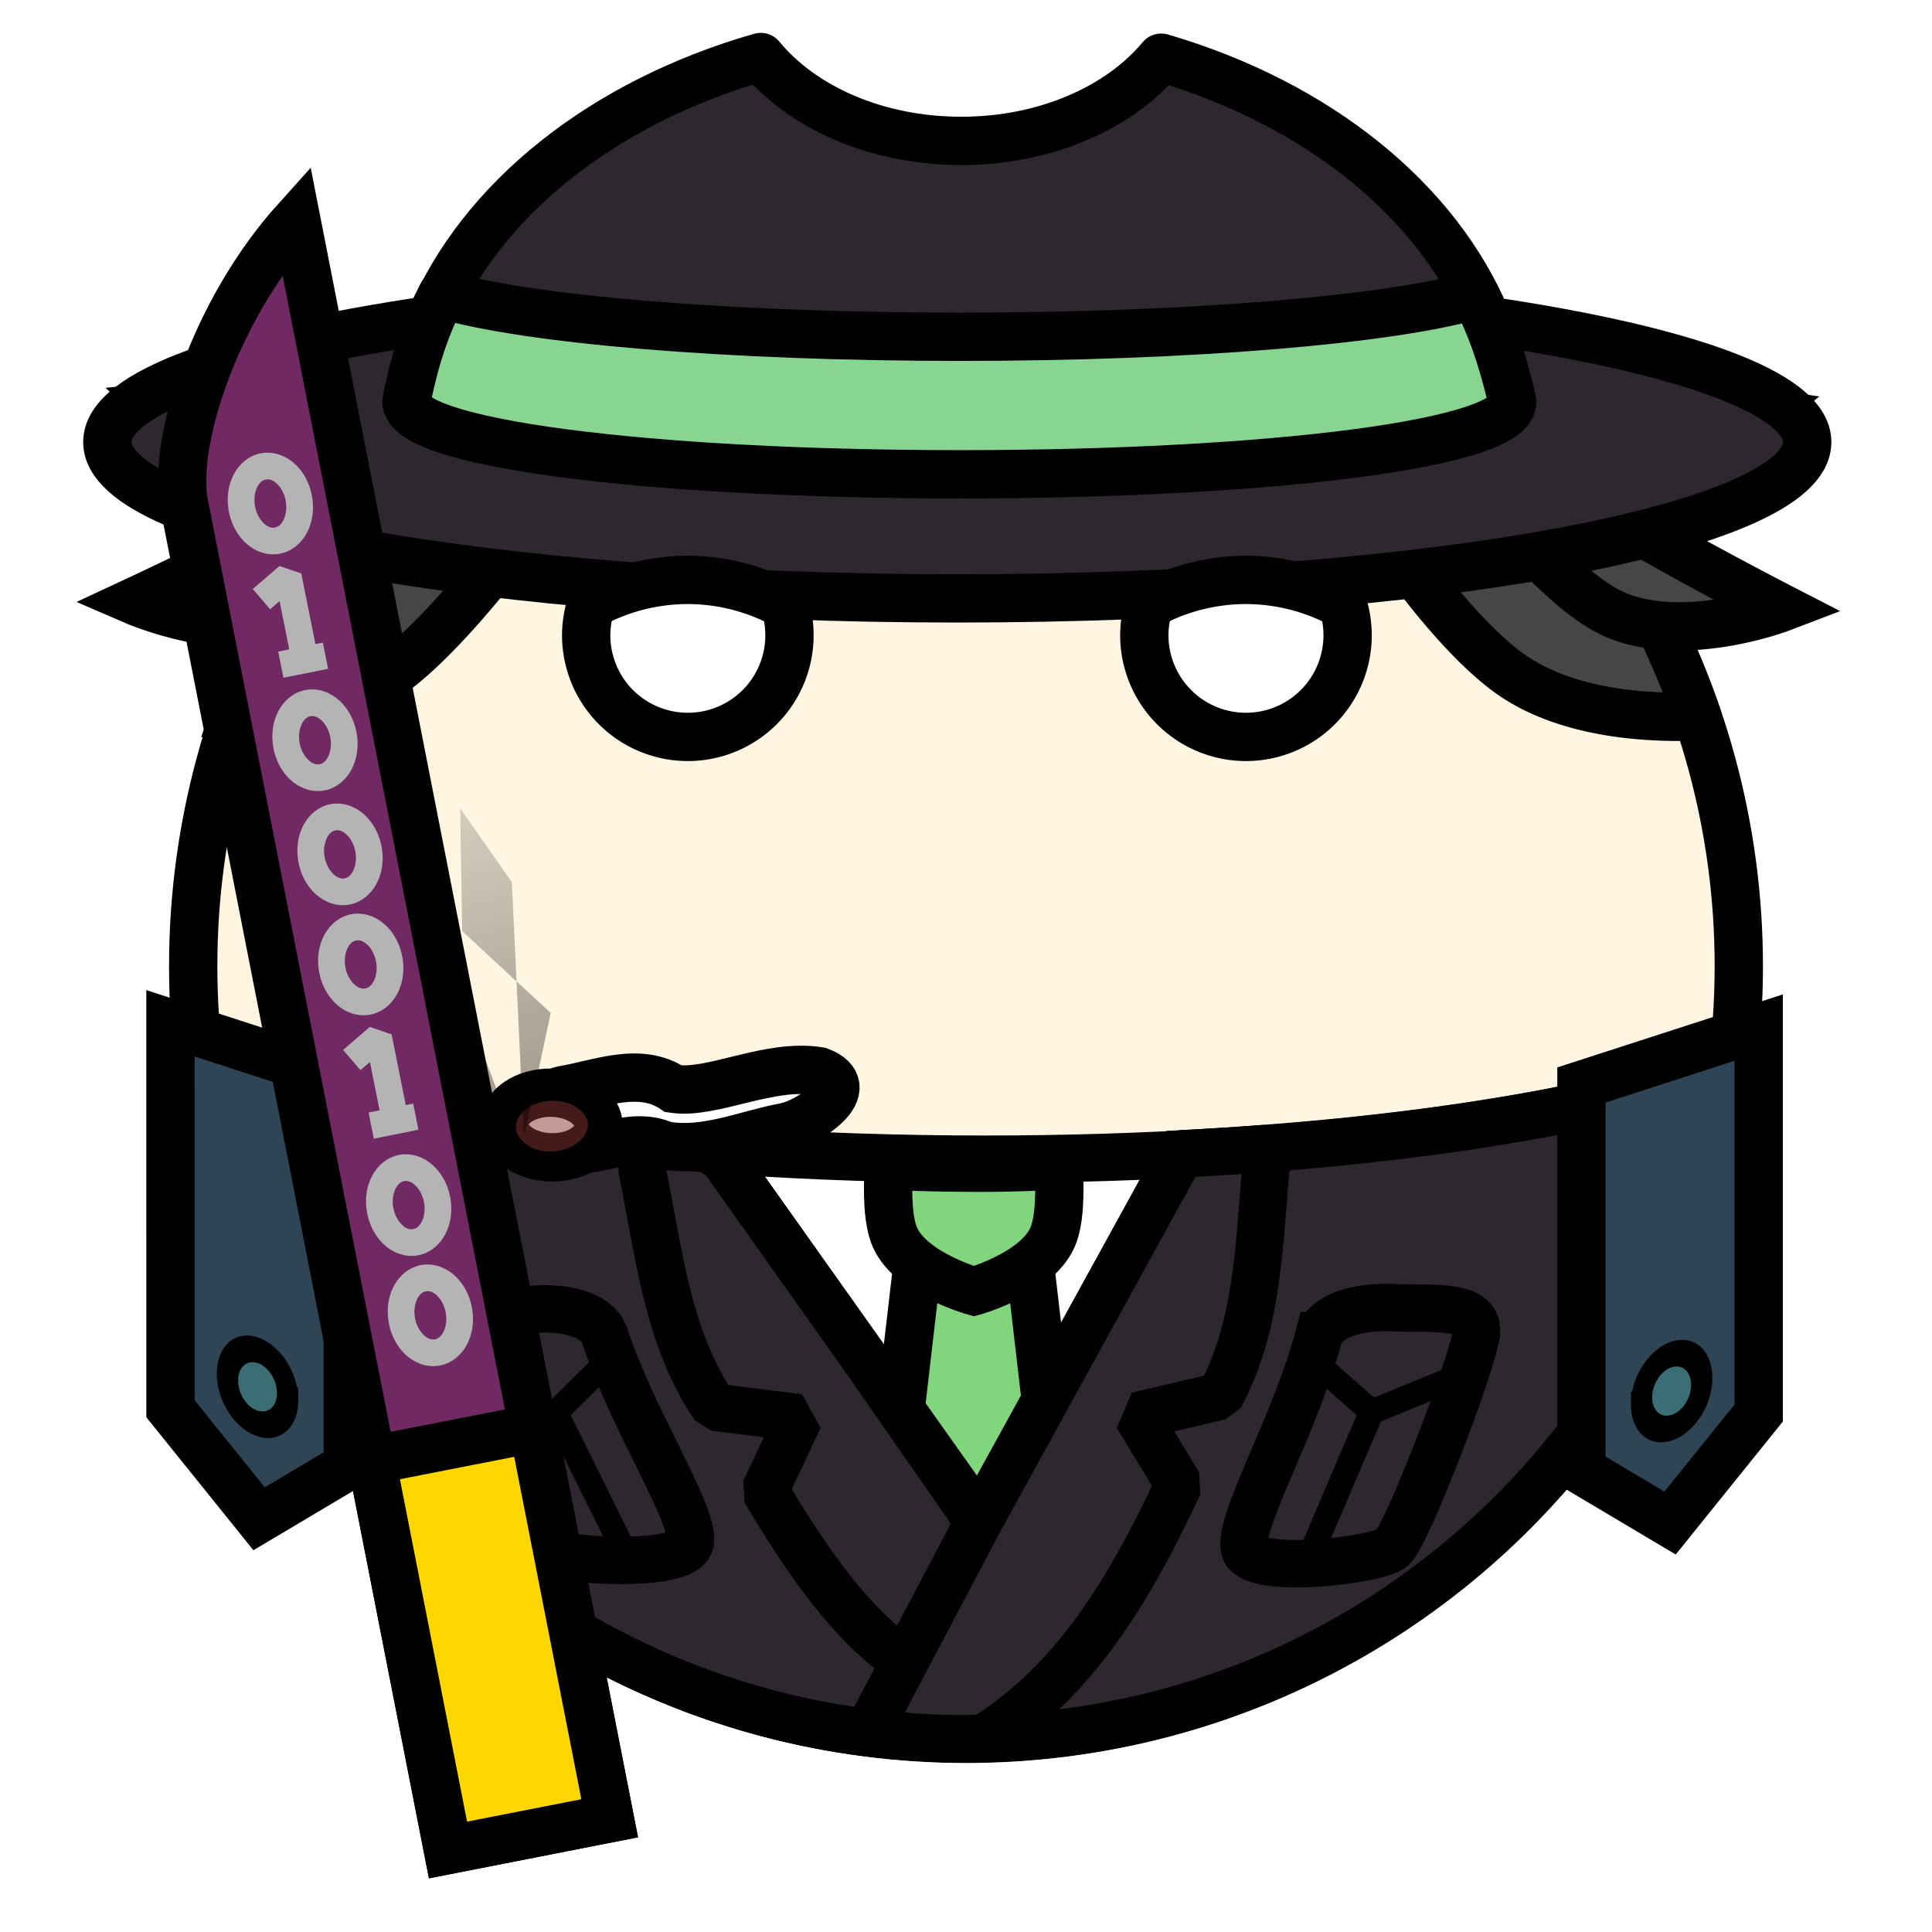 <?xml version="1.0" encoding="UTF-8" standalone="no"?><svg xmlns="http://www.w3.org/2000/svg" viewBox="0 0 90 90">
<defs>
  <filter id="f1" x="-50%" y="-50%" width="200%" height="200%">
    <feGaussianBlur in="SourceGraphic" stdDeviation="2" result="blur" />
    <feColorMatrix in="blur" type="matrix" values="0 0 0 0 0  0 0 0 0 0  0 0 0 0 0  0 0 0 100 -10" result="goo" />
    <feBlend in="SourceGraphic" in2="goo" />
  </filter>
</defs><g filter="url(#f1)"><svg xmlns="http://www.w3.org/2000/svg" viewBox="0 0 90 90" data-tags="body"><circle cx="45" cy="45" r="36" fill="#FFF5E1" data-layer="basic-body/layer1" stroke="#000" stroke-width="2.25"/></svg><svg xmlns="http://www.w3.org/2000/svg" viewBox="0 0 90 90" data-tags="clothing"><path d="M9.18 48.781c1.887 18.108 17.205 32.22 35.813 32.22 18.334 0 33.474-13.713 35.718-31.438C73.66 52.208 60.741 54 45.9 54c-16.282 0-30.286-2.14-36.719-5.219z" fill="#ffffff" data-layer="officer-uniform/shirt" stroke="#000" stroke-width="2.208" stroke-linecap="round" stroke-linejoin="round"/><g class="tie" fill="#81D57D" stroke="#000" stroke-width="2.25"><path d="M45.36 57.24h-2.427l-1.618 13.907 4.045 6.954 4.045-6.954-1.618-13.907z" data-layer="officer-uniform/tie"/><path d="M41.399 54.305c-.064 1.25-.045 2.587.295 3.344.76 1.692 3.677 2.5 3.677 2.5s2.894-.808 3.654-2.5c.34-.757.36-2.094.295-3.344-1.17.044-2.354.094-3.563.094-1.479 0-2.94-.03-4.358-.094z" data-layer="officer-uniform/tie"/></g><g class="jacket" fill="#2F272F" stroke="#000" stroke-width="2.208"><path d="M9.18 48.781C11.067 66.89 26.385 81 44.992 81c18.335 0 33.475-13.712 35.719-31.438-5.558 2.086-14.784 3.625-25.697 4.19L45.63 70.814 33.383 53.55c-10.727-.778-19.5-2.517-24.203-4.768z" data-layer="officer-uniform/jacket"/><path d="M30.145 53.271L29.9 54.44c.818 3.963 1.164 7.828 3.38 11.112l3.947.496-1.596 3.389c3.655 6.103 5.94 8.307 10.796 10.19 1.516-.102-.159-4.875 1.3-5.159l-2.688-4.352-4.885-7.021-6.474-9.127-.65-.45c-.981-.073-1.94-.156-2.885-.246z" data-layer="officer-uniform/jacket" stroke-linejoin="bevel"/><path d="M58.996 53.498c-1.299.1-2.627.184-3.982.254L45.63 70.814l-5.219 9.89c1.5.19 3.028.296 4.58.296.277 0 .55-.013.824-.02 3.823-2.413 6.424-6.067 9.098-11.83l-1.941-3.2 3.873-.909c1.858-3.498 1.797-7.378 2.195-11.404l-.045-.139z" data-layer="officer-uniform/jacket" stroke-linejoin="bevel"/></g><g class="pockets" stroke="#000"><path d="M61.44 62.223c-1.108 4.196-3.873 8.834-3.448 9.989.425 1.155 6.15.481 6.85-.09.7-.57 3.691-8.438 3.925-9.94.234-1.5-2.095-1.183-3.865-1.266-1.77-.082-3.137.426-3.461 1.307z" fill="#2F272F" data-layer="officer-uniform/pockets" stroke-width="2.208"/><path d="M61.587 63.735l2.304 2.038 4.384-1.794" fill="none" stroke-width="1.152" stroke-linejoin="bevel"/><path d="M63.89 65.773l-2.916 6.826" fill="none" stroke-width="1.152" stroke-linecap="round"/><path d="M28.134 62.124c1.341 4.127 4.362 8.603 4.002 9.78-.36 1.177-6.113.824-6.845.294-.731-.53-4.157-8.22-4.475-9.705-.317-1.486 2.026-1.3 3.789-1.48 1.762-.181 3.156.25 3.529 1.11z" fill="#2F272F" data-layer="officer-uniform/pockets" stroke-width="2.208"/><path d="M28.072 63.642l-2.186 2.163-4.478-1.546" fill="none" stroke-width="1.152" stroke-linejoin="bevel"/><path d="M25.886 65.805l3.294 6.653" fill="none" stroke-width="1.152" stroke-linecap="round"/></g></svg><svg xmlns="http://www.w3.org/2000/svg" viewBox="0 0 90 90" data-tags="pauldron"><g class="pauldrons" fill="#2D4554" color="#000" stroke="#000" stroke-width="2.25" stroke-linecap="square"><path style="marker:none" d="M7.94 47.67l8.257 2.673v17.953l-4.128 2.454-4.128-5.127zM81.927 47.87l-8.257 2.672v17.953l4.128 2.454 4.129-5.126z" data-layer="officer-pauldrons/pauldrons" overflow="visible"/></g><g class="trim" fill="#3A6E74" color="#000" stroke="#000" stroke-width="2.25" stroke-linecap="square"><path style="marker:none" d="M-12.13 33.79a3.174 3.174 0 1 1-6.348 0 3.174 3.174 0 1 1 6.347 0z" transform="matrix(.441 .143 0 .533 18.746 48.797)" data-layer="officer-pauldrons/trim" overflow="visible"/><path style="marker:none" d="M-12.13 33.79a3.174 3.174 0 1 1-6.348 0 3.174 3.174 0 1 1 6.347 0z" transform="matrix(-.441 .143 0 .533 71.122 48.996)" data-layer="officer-pauldrons/trim" overflow="visible"/></g></svg><svg xmlns="http://www.w3.org/2000/svg" viewBox="0 0 90 90" data-tags="hair"><g class="hair" fill="#464646" stroke="#000" stroke-width="2.25"><path d="M68.875 18.063l-6.75 3.03s4.264 7.306 8.031 10.157c2.773 2.098 6.904 2.204 8.906 2.125a35.985 35.985 0 0 0-10.187-15.313zm-48.125.28a36.057 36.057 0 0 0-9.813 14.907c1.917.046 5.084-.194 7.47-2 3.639-2.755 8.53-10.156 8.53-10.156l-6.156-2.75c-.006.005-.025-.006-.031 0z" data-layer="business-hair/hair"/><path d="M23.281 16.753c-.23-.004-.44.005-.656.031-3.448.413-6.27 6.153-9.281 7.75-3.012 1.597-7.031 3.469-7.031 3.469s4.043 1.746 7.312.781c3.27-.965 5.882-5.75 9.344-5.469 1.349.11 2.674.643 3.812 1.25a43.52 43.52 0 0 1 4-1.406l.813-3.156s-4.864-3.19-8.313-3.25z" data-layer="business-hair/hair"/><path d="M25.938 13.563c-3.308-.1-7.5 3.905-10.657 4.406-3.366.534-7.75.968-7.75.968s3.251 2.979 6.657 3.125c3.405.147 7.41-3.545 10.593-2.156 1.415.618 2.631 1.744 3.563 2.813a44.59 44.59 0 0 1 4.531-1.375l1.156-1.75s-4.072-5.242-7.468-5.969a3.341 3.341 0 0 0-.625-.063zM66.5 16.347c-3.448-.088-8.438 2.906-8.438 2.906l.813 3.812c1.157.339 2.283.739 3.375 1.157 1.248-.645 2.76-1.255 4.281-1.313 3.47-.133 5.87 4.77 9.094 5.875 3.225 1.105 7.344-.469 7.344-.469s-3.935-2.025-6.875-3.75-5.479-7.595-8.906-8.156a5.213 5.213 0 0 0-.688-.062z" data-layer="business-hair/hair"/><path d="M63.938 13.031a3.657 3.657 0 0 0-.657.031c-3.424.581-7.687 5.657-7.687 5.657l1.593 2.656a45.09 45.09 0 0 1 3.626 1.063c1.007-1.117 2.409-2.387 4-3 3.24-1.251 7.09 2.593 10.5 2.593 3.408 0 6.78-2.812 6.78-2.812s-4.378-.634-7.718-1.313c-3.132-.636-7.129-4.832-10.438-4.875zM31.75 11.5c-2.583 1.02-5 2.314-7.25 3.875 2.027.184 3.96.457 5.094 1.844 1.056 1.291 1.665 2.995 2 4.437 1.991-.556 4.07-.98 6.218-1.281-.36-1.61-1.535-6.128-3.75-7.938-.615-.503-1.414-.784-2.312-.937z" data-layer="business-hair/hair"/><path d="M38.125 9.625c-.674.13-1.342.303-2 .469-.02.005-.043-.005-.063 0-.543.138-1.09.307-1.624.469-.124.037-.252.054-.376.093.005.008-.004.023 0 .031a34.869 34.869 0 0 0-4.437 1.72c2.614.985 5.762 1.492 6.875 3.75.655 1.327.868 2.897.906 4.28a51.08 51.08 0 0 1 6.469-.53c-.044-2.162-.219-5.556-1.031-7.376-.87-1.947-2.969-2.272-4.719-2.906zM57.813 11.344c-1.469.064-2.798.34-3.72 1.094-2.077 1.697-3.28 5.869-3.718 7.718 2.187.23 4.305.603 6.344 1.094.343-1.35.886-2.86 1.843-4.031 1.422-1.74 4.124-1.755 6.657-2a35.887 35.887 0 0 0-7.406-3.875z" data-layer="business-hair/hair"/><path d="M50.563 9.438c-1.832.8-4.292.946-5.25 3.093-.81 1.812-.965 5.18-1 7.344.21-.003.414 0 .624 0 1.988 0 3.944.128 5.844.344.05-1.33.255-2.805.875-4.063 1.248-2.53 5.075-2.852 7.813-4.125a35.268 35.268 0 0 0-5.125-1.812c-.442-.119-.894-.214-1.344-.313a39.849 39.849 0 0 0-2.438-.469z" data-layer="business-hair/hair"/><path d="M44.938 8.969c-1.833 0-3.618.173-5.376.437-.257.572-.357 1.103-.218 1.563.698 2.31 2.197 2.072 2.625 5.187.161 1.178.23 2.518.25 3.782a51.592 51.592 0 0 1 2.718-.063c.343 0 .692.025 1.032.031.02-1.254.058-2.582.218-3.75.428-3.115 1.959-2.878 2.657-5.187.16-.527-.032-1.148-.375-1.813a36.536 36.536 0 0 0-3.532-.187z" data-layer="business-hair/hair"/></g></svg><svg xmlns="http://www.w3.org/2000/svg" viewBox="0 0 90 90" data-tags="hat"><path d="M35.438 2.656c-7.335 2.1-13.027 6.624-15.376 12.25C10.902 16.237 5 18.283 5 20.594c0 4.013 17.73 7.281 39.594 7.281 21.863 0 39.593-3.268 39.593-7.281 0-2.298-5.832-4.325-14.906-5.657-2.306-5.605-7.92-10.121-15.187-12.25-1.935 2.326-5.384 3.876-9.313 3.876-3.952 0-7.415-1.559-9.343-3.907z" fill="#2F272F" data-layer="spy-hat/body" stroke="#000" stroke-width="2.25" stroke-linecap="round" stroke-linejoin="round"/><path d="M20.594 13.719c-.717 1.389-1.233 2.85-1.648 4.887-.415 2.037 11.313 3.488 25.773 3.488 14.46 0 26.187-1.451 25.711-3.483-.475-2.032-1.006-3.479-1.711-4.861-4.039 1.15-13.258 1.938-24 1.938-10.845 0-20.15-.802-24.125-1.97z" fill="#88D491" data-layer="spy-hat/band" stroke="#000" stroke-width="2.25" stroke-linecap="round" stroke-linejoin="round"/></svg><svg xmlns="http://www.w3.org/2000/svg" viewBox="0 0 90 90" data-tags="eyes"><g class="eyes" fill="#ffffff" stroke="#000" stroke-width="2.25" stroke-linecap="round" stroke-linejoin="bevel"><path d="M32.043 34.328a4.735 4.735 0 0 1-4.736-4.736 4.735 4.735 0 0 1 .228-1.434 9.47 9.47 0 0 1 4.508-1.144 9.47 9.47 0 0 1 4.516 1.158 4.735 4.735 0 0 1 .218 1.42 4.735 4.735 0 0 1-4.734 4.736zM58.043 34.328a4.735 4.735 0 0 1-4.736-4.736 4.735 4.735 0 0 1 .228-1.434 9.47 9.47 0 0 1 4.508-1.144 9.47 9.47 0 0 1 4.516 1.158 4.735 4.735 0 0 1 .218 1.42 4.735 4.735 0 0 1-4.734 4.736z" data-layer="eyes-tired/eyes"/></g></svg><svg xmlns="http://www.w3.org/2000/svg" viewBox="0 0 90 90" data-tags="accessory+face"><defs><linearGradient y2="26.413" x2="17.862" y1="60.735" x1="26.752" gradientUnits="userSpaceOnUse" id="d-GJksk-a"><stop offset="0"/><stop offset="1" stop-opacity="0"/></linearGradient></defs><g class="cigar" fill="#ffffff" color="#000" stroke="#000" stroke-width="2.25"><path style="marker:none" d="M31.381 50.722c-1.585-1.069-3.498-.214-5.177.06-1.284.28-1.654 2.343-.253 2.72 1.669.393 3.353-.883 5.006-.144 1.893.339 3.728-.495 5.558-.845 1.097-.172 3.674-1.85 1.65-2.61-2.353-.389-4.958 1.084-6.784.819z" data-layer="action-hero-cigarette/cigar" overflow="visible"/><path style="marker:none" d="M27.87 52.29c.12.83-.76 1.553-1.965 1.618-1.205.064-2.278-.556-2.398-1.384-.12-.83.76-1.553 1.965-1.618 1.205-.064 2.278.556 2.398 1.384z" data-layer="action-hero-cigarette/cigar" overflow="visible"/></g><path style="marker:none" d="M24.026 52.508c.007.52.646 1.171 1.691 1.135 1.045-.037 1.68-.731 1.673-1.251-.008-.52-.677-1.15-1.722-1.113-1.045.037-1.65.709-1.642 1.229z" color="#000" overflow="visible" opacity=".5" fill="#8b3535"/><path d="M18.5 26.406l-2.969 1.719-1.219 2.75L14 33.469s.313 2.962.313 3.343c0 .382 2.468 2.844 2.468 2.844l.157.188.125-2.188 1.156-2.468.281-5.157v-3.625zm-1.563 13.438l-.062 1.343-.969 1.626 2.969 3.25 1.813.75.28-1.063-1.218-2.844-2.813-3.062zm3.75 6.968l-.656 2.657 4.188 4.218-2.375-6.406-1.157-.468zm.75-9.156l.094 5.719 2.532 2.344-.22-4.625-2.405-3.438zm2.625 8.063L24.407 53l1.25-5.813-1.593-1.468z" opacity=".5" fill="url(#d-GJksk-a)"/></svg><svg xmlns="http://www.w3.org/2000/svg" viewBox="0 0 90 90" data-tags="left-hand+weapon"><path d="M8.58 23.492c-.565-2.781 1.361-8.966 5.223-13.252l14.598 74.462-7.532 1.477z" fill="#702963" data-layer="machete-code-left/blade" stroke="#000" stroke-width="2.25" stroke-linecap="round"/><path d="M17.31 68.02l3.56 18.159 7.532-1.477-3.56-18.158z" fill="#FFD700" data-layer="machete-code-left/handle" stroke="#000" stroke-width="2.25" stroke-linecap="round"/><g class="code" fill="#b4b4b4" color="#000" font-weight="400" font-family="sans-serif"><path style="line-height:normal;font-variant-ligatures:normal;font-variant-position:normal;font-variant-caps:normal;font-variant-numeric:normal;font-variant-alternates:normal;font-feature-settings:normal;text-indent:0;text-align:start;text-decoration-line:none;text-decoration-style:solid;text-decoration-color:#000;text-transform:none;text-orientation:mixed;white-space:normal;shape-padding:0;isolation:auto;mix-blend-mode:normal;solid-color:#000;solid-opacity:1;marker:none" d="M12.156 21.116c-.58.109-1.032.519-1.281 1.013-.25.494-.328 1.086-.215 1.69.113.603.401 1.128.813 1.498.412.37.98.587 1.561.478.581-.11 1.031-.518 1.281-1.012.25-.493.328-1.087.214-1.69-.113-.604-.4-1.128-.812-1.498-.412-.37-.98-.588-1.56-.479zm.23 1.223c.15-.028.316.016.5.182.185.166.356.45.422.8.066.352.01.68-.102.9-.112.222-.251.324-.401.352-.15.028-.317-.016-.502-.182a1.454 1.454 0 0 1-.421-.802c-.066-.35-.01-.677.102-.898.112-.222.252-.324.402-.352z" data-layer="machete-code-left/code" overflow="visible"/><path style="line-height:normal;font-variant-ligatures:normal;font-variant-position:normal;font-variant-caps:normal;font-variant-numeric:normal;font-variant-alternates:normal;font-feature-settings:normal;text-indent:0;text-align:start;text-decoration-line:none;text-decoration-style:solid;text-decoration-color:#000;text-transform:none;text-orientation:mixed;white-space:normal;shape-padding:0;isolation:auto;mix-blend-mode:normal;solid-color:#000;solid-opacity:1" d="M13.019 26.366l-1.245 1.071.81.943.44-.378.45 2.248-.514.103.243 1.219 2.08-.416-.244-1.22-.345.07-.66-3.292z" data-layer="machete-code-left/code" overflow="visible"/><path style="line-height:normal;font-variant-ligatures:normal;font-variant-position:normal;font-variant-caps:normal;font-variant-numeric:normal;font-variant-alternates:normal;font-feature-settings:normal;text-indent:0;text-align:start;text-decoration-line:none;text-decoration-style:solid;text-decoration-color:#000;text-transform:none;text-orientation:mixed;white-space:normal;shape-padding:0;isolation:auto;mix-blend-mode:normal;solid-color:#000;solid-opacity:1;marker:none" d="M15.4 37.46c-.58.11-1.031.52-1.281 1.013-.25.494-.328 1.086-.215 1.69.114.604.401 1.128.813 1.498.412.37.98.587 1.562.478.58-.109 1.03-.517 1.28-1.011.25-.494.328-1.087.215-1.691-.114-.604-.401-1.127-.813-1.497-.412-.37-.98-.589-1.56-.48zm.23 1.223c.15-.028.316.017.501.182.185.166.355.45.421.801.066.35.01.679-.102.9-.112.222-.25.323-.4.352-.15.028-.318-.017-.503-.183a1.454 1.454 0 0 1-.42-.801 1.45 1.45 0 0 1 .101-.9c.112-.22.252-.323.402-.35zM16.365 42.588c-.58.11-1.032.519-1.281 1.013-.25.494-.328 1.086-.215 1.69.113.603.401 1.128.813 1.498.412.37.98.587 1.561.478.581-.109 1.031-.517 1.281-1.011.25-.494.328-1.088.214-1.691-.113-.604-.4-1.128-.812-1.497-.412-.37-.98-.589-1.56-.48zm.23 1.223c.15-.028.316.016.5.182.185.166.356.45.422.8.066.352.01.68-.102.9-.112.222-.251.324-.401.352-.15.029-.317-.016-.502-.182a1.454 1.454 0 0 1-.421-.802c-.066-.35-.01-.677.102-.898.112-.222.252-.324.402-.352z" data-layer="machete-code-left/code" overflow="visible"/><path style="line-height:normal;font-variant-ligatures:normal;font-variant-position:normal;font-variant-caps:normal;font-variant-numeric:normal;font-variant-alternates:normal;font-feature-settings:normal;text-indent:0;text-align:start;text-decoration-line:none;text-decoration-style:solid;text-decoration-color:#000;text-transform:none;text-orientation:mixed;white-space:normal;shape-padding:0;isolation:auto;mix-blend-mode:normal;solid-color:#000;solid-opacity:1" d="M17.228 47.838l-1.245 1.071.81.943.44-.378.45 2.248-.514.103.243 1.219 2.08-.416-.244-1.219-.345.07-.66-3.292z" data-layer="machete-code-left/code" overflow="visible"/><path style="line-height:normal;font-variant-ligatures:normal;font-variant-position:normal;font-variant-caps:normal;font-variant-numeric:normal;font-variant-alternates:normal;font-feature-settings:normal;text-indent:0;text-align:start;text-decoration-line:none;text-decoration-style:solid;text-decoration-color:#000;text-transform:none;text-orientation:mixed;white-space:normal;shape-padding:0;isolation:auto;mix-blend-mode:normal;solid-color:#000;solid-opacity:1;marker:none" d="M19.61 58.932c-.581.11-1.032.52-1.282 1.013-.25.494-.328 1.086-.214 1.69.113.604.4 1.128.812 1.498.412.37.98.587 1.562.478.58-.109 1.03-.517 1.28-1.011.25-.494.328-1.087.215-1.691-.114-.604-.401-1.127-.813-1.497-.412-.37-.98-.589-1.56-.48zm.23 1.223c.15-.028.315.017.5.183.185.165.355.45.421.8.066.351.01.679-.102.9-.112.222-.25.324-.4.352-.15.028-.318-.017-.503-.182a1.454 1.454 0 0 1-.42-.802 1.45 1.45 0 0 1 .101-.899c.112-.222.252-.324.402-.352zM14.234 32.143c-.58.11-1.032.519-1.281 1.013-.25.494-.328 1.086-.215 1.69.113.603.401 1.128.813 1.498.412.37.98.587 1.561.478.581-.11 1.031-.517 1.281-1.011.25-.494.328-1.088.214-1.691-.113-.604-.4-1.128-.812-1.498-.412-.37-.98-.588-1.56-.479zm.23 1.223c.15-.028.316.016.5.182.185.166.356.45.422.8.066.352.01.68-.102.9-.112.222-.251.324-.401.352-.15.028-.317-.016-.502-.182a1.454 1.454 0 0 1-.421-.802 1.45 1.45 0 0 1 .102-.898c.112-.222.252-.324.402-.352zM18.599 53.799c-.581.109-1.032.518-1.282 1.012s-.328 1.086-.214 1.69c.113.604.4 1.129.812 1.498.412.37.98.587 1.562.478.58-.109 1.03-.517 1.28-1.01.25-.495.328-1.088.215-1.692-.114-.604-.4-1.127-.813-1.497-.412-.37-.98-.588-1.56-.48zm.23 1.222c.15-.028.315.017.5.183.185.166.355.45.421.8.066.351.01.679-.102.9-.112.222-.25.324-.4.352-.15.028-.318-.017-.503-.182a1.454 1.454 0 0 1-.42-.802 1.45 1.45 0 0 1 .101-.899c.112-.221.252-.324.402-.352z" data-layer="machete-code-left/code" overflow="visible"/></g></svg></g></svg>